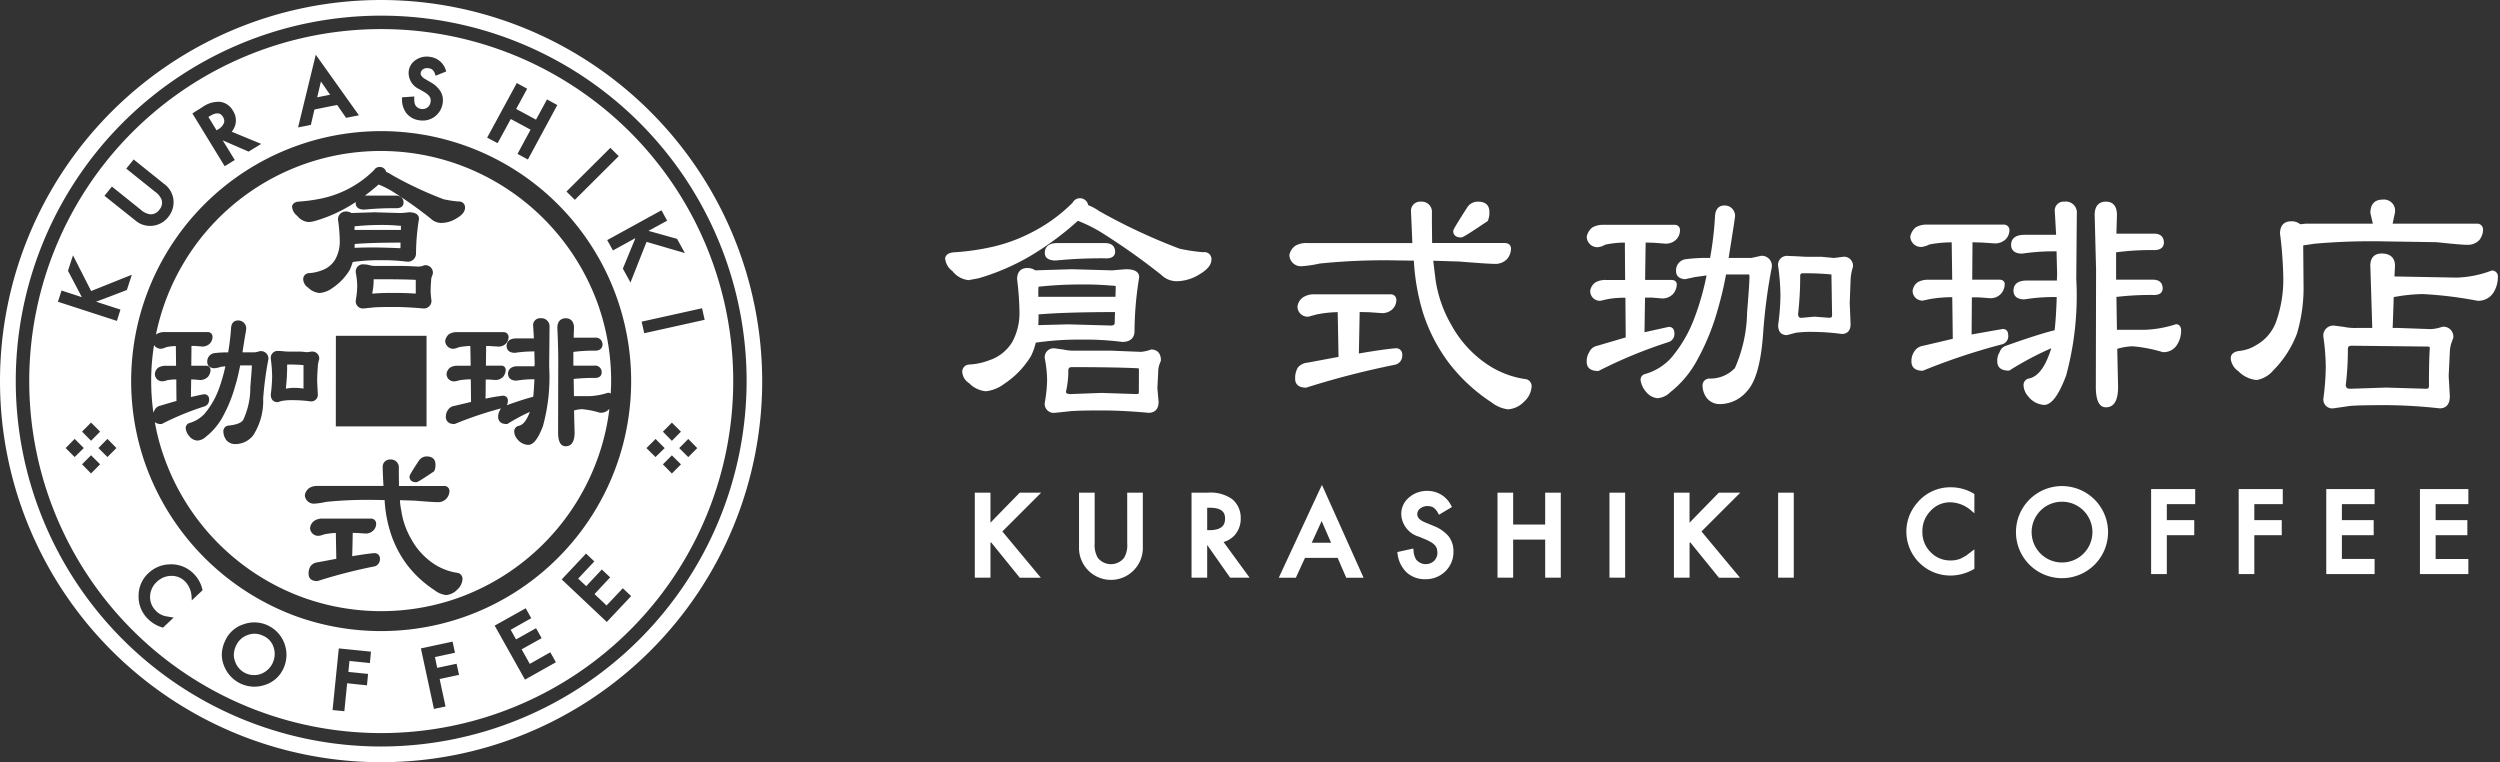 <svg xmlns="http://www.w3.org/2000/svg" xmlns:xlink="http://www.w3.org/1999/xlink" width="164" height="50" viewBox="0 0 164 50"><rect x="0" y="0" width="164" height="50" fill="#333333" stroke="none"/><defs><clipPath id="a"><rect width="50" height="50" fill="none"/></clipPath><clipPath id="b"><path d="M0,0H102V25H0Z" fill="#fff" stroke="#707070" stroke-width="1"/></clipPath></defs><g transform="translate(-41.178 -328.494)"><g transform="translate(41.178 328.494)" clip-path="url(#a)"><path d="M21.051,5.349c-.062.273-.195.839-.244,1.035l.848-.17c-.118-.163-.441-.639-.6-.865m-6.342,2.6a.535.535,0,0,0-.087-.283c-.11-.181-.319-.382-.857-.053,0,0-.049.032-.1.059.083.132.455.742.538.877l.074-.047a.852.852,0,0,0,.42-.463.408.408,0,0,0,.008-.089M26.3,14.811a.362.362,0,0,0-.054,0h-.012l-.011,0a12.4,12.4,0,0,0-1.366-.052c-.481,0-1.026.031-1.6.088,0,.031,0,.069,0,.069v.166H26.3c0-.117,0-.2,0-.268M23.268,16v.065s0,.093-.011.193c.317-.014.7-.024,1.164-.024.436,0,1.038.015,1.782.046a.363.363,0,0,0,.061,0,.063.063,0,0,0,.007-.032v-.04s0-.16.007-.292c-1.26,0-2.266.029-3.01.089m-4.431,7.909v.01a13.358,13.358,0,0,1-.079,1.514v.052a.157.157,0,0,0,.042,0,2.656,2.656,0,0,1,.5-.048,4.25,4.25,0,0,1,.6.048h.01V23.952c-.258-.026-.615-.04-1.069-.04ZM25,1.908A23.091,23.091,0,1,0,48.1,25,23.092,23.092,0,0,0,25,1.908M43.305,13.842l.087-.045.373.679s-.914.5-1.227.67c.379.1,1.878.525,1.878.525l.514.93-2.515-.734c-.065.156-1.056,2.665-1.056,2.665l-.5-.91s.741-1.8.819-1.987c-.011,0-.011,0-.015-.005l-1.454.8-.376-.68ZM39.971,9.767l.071-.067.546.544L37.709,13.11l-.549-.546ZM33.852,5.539l.047-.093.683.373s-.635,1.174-.72,1.33c.15.078,1.152.622,1.3.7.088-.153.721-1.328.721-1.328l.677.37-1.93,3.573-.682-.369.858-1.588c-.143-.079-1.154-.621-1.3-.7-.083.158-.863,1.585-.863,1.585l-.685-.364Zm-7.476.845.8-.055,0,.107a1.023,1.023,0,0,0,.061.443.512.512,0,0,0,.407.269.536.536,0,0,0,.4-.1.514.514,0,0,0,.2-.364.306.306,0,0,0,0-.18.359.359,0,0,0-.051-.146.73.73,0,0,0-.127-.151,1.419,1.419,0,0,0-.213-.156L27.5,5.846a1.167,1.167,0,0,1-.688-1.188,1.036,1.036,0,0,1,.482-.739,1.284,1.284,0,0,1,.933-.186,1.236,1.236,0,0,1,1.012.852l.037.1-.693.281-.038-.09a.606.606,0,0,0-.175-.3.481.481,0,0,0-.258-.1.493.493,0,0,0-.349.06.355.355,0,0,0-.164.247c-.007.051-.033.21.3.408l.363.212a1.737,1.737,0,0,1,.641.6,1.128,1.128,0,0,1,.136.767,1.317,1.317,0,0,1-1.531,1.12,1.29,1.29,0,0,1-.844-.458,1.472,1.472,0,0,1-.291-.949ZM20.664,3.8l.048-.214,2.834,3.979-.844.164s-.517-.741-.58-.843c-.116.02-1.387.274-1.494.3-.028.111-.235,1.007-.235,1.007l-.84.167ZM13.285,7.023a1.8,1.8,0,0,1,1.16-.343,1.141,1.141,0,0,1,.83.572,1.178,1.178,0,0,1,.2.635c0,.053-.007.1-.009.153a1.187,1.187,0,0,1-.267.6c.222.093,1.937.8,1.937.8l-.828.505s-1.481-.643-1.7-.739c.144.231.794,1.29.794,1.29l-.663.407-2.12-3.463ZM7.341,12.238l1.893,1.519a1.151,1.151,0,0,0,.615.3.683.683,0,0,0,.6-.293.7.7,0,0,0,.157-.654,1.177,1.177,0,0,0-.432-.531L8.283,11.062l.424-.526.059-.077,2.017,1.619a1.471,1.471,0,0,1,.59.989,1.519,1.519,0,0,1-.335,1.167,1.493,1.493,0,0,1-1.067.579,1.463,1.463,0,0,1-1.091-.351L6.854,12.845ZM4.307,29.391l.591-.6.6.6-.6.591Zm1.075-1.077.591-.594.595.594-.595.6Zm.591,2.744-.591-.6.591-.593.595.593Zm1.075-1.076-.591-.591.591-.6.591.6ZM6.334,19.8c.072.024,1.569.509,1.569.509l-.233.742L3.8,19.795l.238-.736,1.331.435c-.18-.348-.91-1.731-.91-1.731l.251-.779.079-.233s1.113,2.188,1.19,2.341c.162-.067,2.669-1.069,2.669-1.069l-.325,1s-1.814.7-2.009.762c.006.01.006.012.014.018m6.253,19.583-.012-.217a1.562,1.562,0,0,0-.389-.985,1.221,1.221,0,0,0-.921-.406,1.366,1.366,0,0,0-.974.395,1.337,1.337,0,0,0-.44.932,1.262,1.262,0,0,0,.365.946,1.166,1.166,0,0,0,.4.287,1.318,1.318,0,0,0,.253.086l.531.088-.7.661-.053-.016a2.224,2.224,0,0,1-.974-.594,2.033,2.033,0,0,1-.575-1.5A1.986,1.986,0,0,1,9.737,37.6a2.081,2.081,0,0,1,1.361-.577,2.06,2.06,0,0,1,1.664.672,2.145,2.145,0,0,1,.515.97l.008.056ZM18.6,43.839a1.991,1.991,0,0,1-1.191,1.082,2.133,2.133,0,0,1-2.684-1.179,2,2,0,0,1-.175-.814,2.222,2.222,0,0,1,.224-.9,1.963,1.963,0,0,1,1.192-1.071,2.082,2.082,0,0,1,1.623.079,2.133,2.133,0,0,1,1.01,2.807m5.667-.347-1.34-.138c-.013.142-.058.579-.073.721.174.015,1.292.13,1.292.13l-.071.749s-1.124-.116-1.3-.136c-.021.18-.185,1.834-.185,1.834l-.774-.077.4-3.943.013-.1,2.107.212Zm4.962,2.85-.762.159-.854-3.969,1.981-.425.095-.02.16.73-1.314.282c.03.14.118.574.146.709.173-.035,1.272-.271,1.272-.271l.162.73s-1.109.238-1.272.274c.035.177.386,1.8.386,1.8m5.211-1.761L32.451,41.04,34.4,39.953l.087-.052.362.653s-1.195.672-1.348.76c.064.12.281.507.354.63l1.31-.735.368.655s-1.161.645-1.313.734c.076.137.458.814.534.953L36.1,42.79l.367.654ZM30.368,40.5a16.477,16.477,0,0,1-10.882-.051A16.541,16.541,0,0,1,9.492,30.325,16.4,16.4,0,1,1,30.368,40.5m9.438.3L36.849,38.01l1.523-1.619.071-.077.546.514s-.943,1-1.059,1.13l.528.494c.113-.129,1.022-1.093,1.022-1.093l.546.514s-.908.97-1.025,1.1c.114.106.681.637.788.746.125-.129,1.067-1.13,1.067-1.13l.547.514Zm2.286-19.7,3.863-.856.1-.024.172.759-3.965.881Zm2.579,7.218-.595.6-.59-.6.59-.594Zm-2.264,1.077.6-.6.595.6L43,29.982Zm1.669,1.667-.59-.6.59-.593.595.593Zm1.074-1.076-.593-.591.593-.6.591.6ZM24.517,18.33s-.006.008-.006.051a4.068,4.068,0,0,1-.095.864.183.183,0,0,0,.093.014c.361-.034.809-.044,1.311-.044.441,0,.927.011,1.442.044h.012v-.9c-.623-.033-1.531-.041-2.706-.041a.126.126,0,0,0-.051.007M25,0A25,25,0,1,0,50,25,25.029,25.029,0,0,0,25,0m0,48.971A23.972,23.972,0,1,1,48.978,25,24,24,0,0,1,25,48.971m-7.744-7.266a1.254,1.254,0,0,0-1.014-.046,1.3,1.3,0,0,0-.761.705,1.414,1.414,0,0,0-.14.585,1.18,1.18,0,0,0,.091.472,1.316,1.316,0,0,0,1.688.786,1.4,1.4,0,0,0,.828-1.75,1.227,1.227,0,0,0-.691-.753M39.371,27.073l-.025,0a5.651,5.651,0,0,0-1.167-.231,2.3,2.3,0,0,0-.519.083c0,.235.034,1.442.034,1.442,0,.754-.318.908-.583.908-.332,0-.5-.3-.5-.908l.01-4.671c0-.639-.02-1.373-.059-2.186,0-.571.388-.632.551-.632s.542.061.542.635c0,0-.018.412-.022.638h1.4a.441.441,0,0,1,.493.461c0,.09-.046.393-.493.393a9.836,9.836,0,0,0-1.42.081v.9h1.373a.429.429,0,0,1,.485.444c0,.088-.03.362-.437.362a11.839,11.839,0,0,0-1.4.067c0,.221.017.892.017,1.128h.977a4.4,4.4,0,0,0,1.221-.212l.029-.008h.018a.3.3,0,0,1,.166.048c.016-.274.029-.549.029-.814A15.046,15.046,0,0,0,39.2,19.89a15.221,15.221,0,0,0-9.257-9.144A15.053,15.053,0,0,0,10.227,21.965a.138.138,0,0,1,.041-.042l.009-.009.014-.009a.961.961,0,0,1,.5-.12h2.863a.3.3,0,0,1,.287.311.638.638,0,0,1-.178.443.684.684,0,0,1-.5.193l-.469-.039s-.118,0-.234,0c0,.252-.008,1.042-.012,1.3h.944a.281.281,0,0,1,.315.231l.007.012v.014a.746.746,0,0,1-.181.478.717.717,0,0,1-.507.2s-.405-.032-.417-.036h-.169c0,.228-.012.868-.016,1.155.349-.084.639-.145.844-.185h.035a.312.312,0,0,1,.313.35.439.439,0,0,1-.31.449,18.678,18.678,0,0,0-2.761,1.134l-.036.021h-.043a.612.612,0,0,1-.409-.125,14.094,14.094,0,0,0,.578,2.213,15.183,15.183,0,0,0,9.194,9.31,15.121,15.121,0,0,0,10.008.051A15.161,15.161,0,0,0,39.266,29.9a14.785,14.785,0,0,0,.711-3.084.723.723,0,0,1-.587.261ZM19.158,13.558l0-.018c.028-.139.14-.311.5-.32a10.5,10.5,0,0,0,1.295-.172,6.918,6.918,0,0,0,3.584-1.888.423.423,0,0,1,.359-.208.429.429,0,0,1,.437.322,2.8,2.8,0,0,1,.419.23A24.608,24.608,0,0,0,29.1,13.071a7.342,7.342,0,0,0,.984.148.382.382,0,0,1,.422.406c0,.248-.178.478-.542.689a1.927,1.927,0,0,1-1.027.313,1.037,1.037,0,0,1-.683-.288,28.108,28.108,0,0,0-2.414-1.721,6.2,6.2,0,0,0-1-.512l.022.007a.127.127,0,0,0-.022-.012c-.29.256-.595.5-.9.73h2.016c.32,0,.517.17.517.463,0,.084-.032.366-.473.366a19.2,19.2,0,0,0-2.087.089l-.015,0h-.01c-.5,0-.554-.29-.554-.414a.3.3,0,0,1,.008-.084c-.152.095-.3.2-.457.284a9.525,9.525,0,0,1-2.2.953,1.9,1.9,0,0,1-.443.079,1.047,1.047,0,0,1-.742-.405.845.845,0,0,1-.34-.594Zm3.018.909v-.019a.509.509,0,0,1,.522-.574.638.638,0,0,1,.355.1l1.515-.048,1.681.048a4.29,4.29,0,0,0,.554-.048h.025c.571,0,.655.263.655.419v.016l0,.013a14.817,14.817,0,0,0-.193,2.281.53.53,0,0,1-.6.507h-.017l-.012,0a12.529,12.529,0,0,0-1.705-.093,12.408,12.408,0,0,0-1.818.118,3.884,3.884,0,0,1-.193.515,3.784,3.784,0,0,1-1.148,1.2,1.65,1.65,0,0,1-.822.319,1.191,1.191,0,0,1-.76-.352.688.688,0,0,1-.325-.544.391.391,0,0,1,.392-.408,2.712,2.712,0,0,0,.807-.176,1.641,1.641,0,0,0,.908-.732,2.413,2.413,0,0,0,.29-1.243,10.4,10.4,0,0,0-.105-1.3m6.177,3.618-.017.016a.918.918,0,0,0-.06.293c-.018.227-.032.467-.032.72,0,.136.022.317.044.543l.008.013v.011a.5.5,0,0,1-.523.557c-.729-.066-1.381-.1-1.953-.1-.709,0-1.163.012-1.37.037l-.6.061h-.009a.467.467,0,0,1-.509-.51V19.7a5.543,5.543,0,0,0,.095-.955,4.71,4.71,0,0,0-.095-.862v-.031a.466.466,0,0,1,.509-.51,1.5,1.5,0,0,1,.4.056,1.6,1.6,0,0,0,.469.047h1.514c.344,0,.763.015,1.222.046a1.169,1.169,0,0,0,.38-.088l.029-.007h.025a.488.488,0,0,1,.508.555l-.043.139Zm-6.325,3.943h5.948v5.943H22.029Zm5.45,8.188A.606.606,0,0,1,28,29.942c.356,0,.566.189.566.51a.953.953,0,0,1-.065.419l-.019.038-.038.032c-1.031.692-1.079.692-1.158.692-.31,0-.422-.189-.422-.36,0-.068,0-.117.615-1.057M17.6,23.579V23.6a22.292,22.292,0,0,0-.336,2.542,4.169,4.169,0,0,1-.662,2.428,1.511,1.511,0,0,1-1.185.563.764.764,0,0,1-.611-.312l0-.009,0-.007a.9.9,0,0,1-.152-.488.366.366,0,0,1,.343-.4c.5-.048.835-.177.951-.367l.009,0,0-.009a4.994,4.994,0,0,0,.464-2.162c.066-.764.1-1.238.1-1.4v-.011h-.762c-.108.522-.207.964-.317,1.306a9.263,9.263,0,0,1-.79,1.989,4.226,4.226,0,0,1-1.129,1.375.9.9,0,0,1-.575.263.743.743,0,0,1-.5-.246l0,0,0-.006a.961.961,0,0,1-.263-.526v-.023a.338.338,0,0,1,.263-.355,2.179,2.179,0,0,0,.976-.606,5.5,5.5,0,0,0,.9-1.534,11.04,11.04,0,0,0,.46-1.574,2.8,2.8,0,0,0-.31.038,1.718,1.718,0,0,1-.44.09c-.392-.038-.437-.3-.437-.411a.548.548,0,0,1,.47-.584,6.459,6.459,0,0,1,.9-.045,15.478,15.478,0,0,0,.193-1.627c.041-.424.327-.469.446-.469a.518.518,0,0,1,.546.54,3.635,3.635,0,0,1-.065.409s-.139.849-.18,1.143h.787a1.515,1.515,0,0,0,.331-.073l.019-.008h.027a.49.49,0,0,1,.535.537Zm1.705,2.673a3.863,3.863,0,0,0-.728.035,1.412,1.412,0,0,0-.313.085l-.03.008h-.028c-.283,0-.441-.183-.441-.488v-.026a10.18,10.18,0,0,0,.088-1.181,9.921,9.921,0,0,0-.088-1.151v-.017a.447.447,0,0,1,.482-.495s.323.011.331.02a3.265,3.265,0,0,0,.413.021h.6a3.537,3.537,0,0,1,.5.04,1.683,1.683,0,0,0,.323-.04h.036a.454.454,0,0,1,.49.5l-.038.132a1.642,1.642,0,0,0-.055.409c-.023.283-.041.585-.041.9,0,0,.041.825.041.838a.434.434,0,0,1-.446.491h-.013l-.008,0a8.026,8.026,0,0,0-1.079-.081m5.236,10.909a33.78,33.78,0,0,0-3.685.949l-.028.007H20.8c-.5,0-.555-.315-.555-.455a.876.876,0,0,1,.124-.516.647.647,0,0,1,.459-.256s1-.19,1.234-.23c-.007-.234-.022-1.425-.033-1.7a4.71,4.71,0,0,0-.784.1,1.12,1.12,0,0,1-.356.09.531.531,0,0,1-.548-.492V34.63a.656.656,0,0,1,.279-.465.908.908,0,0,1,.529-.144h3.22a.331.331,0,0,1,.308.323.628.628,0,0,1-.186.456.7.7,0,0,1-.514.2l-.531-.035-.308-.01c0,.262-.024,1.227-.034,1.531.607-.1,1.09-.173,1.446-.2a.346.346,0,0,1,.373.372.488.488,0,0,1-.38.506m5.452,1.514a1.111,1.111,0,0,1-.738.357,1.513,1.513,0,0,1-.746-.315,7.309,7.309,0,0,1-1.791-1.647,7.154,7.154,0,0,1-1.1-2.127,8.492,8.492,0,0,1-.389-2.14c-.207-.006-.7-.011-.7-.011a26.552,26.552,0,0,0-3.144.129,4.7,4.7,0,0,1-.775.116A.585.585,0,0,1,20,32.5v-.043a.745.745,0,0,1,.284-.442l.01-.006L20.307,32a.992.992,0,0,1,.55-.121h4.3c-.035-.6-.053-1.015-.053-1.236a.475.475,0,0,1,.508-.5h.006a.517.517,0,0,1,.546.559v.426s.006.525.01.753h2.937a.336.336,0,0,1,.373.306.759.759,0,0,1-.205.528.729.729,0,0,1-.549.227c-.214,0-.713-.031-1.522-.1l-.973-.032a4.77,4.77,0,0,0,.091.7,5.221,5.221,0,0,0,.643,1.838,4.588,4.588,0,0,0,1.434,1.6,3.76,3.76,0,0,0,1.617.632.391.391,0,0,1,.318.418.99.99,0,0,1-.341.68m6.029-14.617a12.082,12.082,0,0,1-.408,3.887c-.318.845-.628,1.237-.972,1.237a.965.965,0,0,1-.712-.379.783.783,0,0,1-.2-.489.368.368,0,0,1,.288-.382c.288-.049.534-.367.734-.916a13.3,13.3,0,0,0-1.434.768l-.038.03h-.053c-.51,0-.551-.347-.551-.46a.774.774,0,0,1,.108-.429.577.577,0,0,1,.078-.138,24.492,24.492,0,0,0-3,1.008l-.034.018h-.035c-.5,0-.55-.347-.55-.46a.772.772,0,0,1,.131-.452.045.045,0,0,0-.017.02l.019-.03a.034.034,0,0,1,0,.01.588.588,0,0,1,.408-.274l1.111-.262c0-.219-.011-1.221-.016-1.483a4.439,4.439,0,0,0-.774.067,1.12,1.12,0,0,1-.313.066.478.478,0,0,1-.5-.48v-.025a.582.582,0,0,1,.245-.406l.01-.01.005,0a.936.936,0,0,1,.469-.107h.849c0-.251-.014-1.039-.023-1.294a4.571,4.571,0,0,0-.765.085,1.035,1.035,0,0,1-.343.1.532.532,0,0,1-.538-.486V22.35a.734.734,0,0,1,.237-.421l.017-.012.017-.006a.907.907,0,0,1,.5-.122h3.087a.317.317,0,0,1,.3.3v.018a.624.624,0,0,1-.189.447.694.694,0,0,1-.49.182l-.52-.033s-.145-.008-.274-.008c0,.252-.013,1.044-.013,1.294h.985a.277.277,0,0,1,.311.232v.028a.708.708,0,0,1-.172.471.681.681,0,0,1-.5.207s-.446-.031-.467-.031h-.172c0,.234,0,.969-.013,1.254.47-.1.856-.16,1.128-.191h.024a.309.309,0,0,1,.315.35.558.558,0,0,1-.073.275c.75-.273,1.332-.451,1.736-.558.037-.32.056-.7.079-1.147a7.014,7.014,0,0,0-1.153.088l-.019,0h-.021c-.494,0-.538-.337-.538-.442,0-.15.067-.5.635-.5h1.1c0-.092.014-.177.014-.177s-.021-.561-.021-.794a8.145,8.145,0,0,0-1.258.09h-.022c-.5,0-.543-.337-.543-.443,0-.149.063-.5.629-.5h1.16c-.01-.288-.047-.824-.047-.824a.453.453,0,0,1,.494-.5.534.534,0,0,1,.582.59Zm-25.9,2.879.02-.051c-.008.012-.008.026-.017.039a.521.521,0,0,1,.373-.311s.863-.26,1.076-.314c-.006-.2-.012-1.155-.012-1.412a3.374,3.374,0,0,0-.619.055.818.818,0,0,1-.286.067.475.475,0,0,1-.5-.475l0-.014,0-.015a.581.581,0,0,1,.24-.405l.014,0,.01-.009a.933.933,0,0,1,.463-.1h.661c0-.247-.012-1.038-.012-1.292a2.947,2.947,0,0,0-.653.076.814.814,0,0,1-.327.1.531.531,0,0,1-.452-.242A14.8,14.8,0,0,0,9.918,25a15.133,15.133,0,0,0,.144,2.076.556.556,0,0,1,.069-.152.021.021,0,0,0,0,.011" fill="#fff"/></g><g transform="translate(103.178 341.494)" clip-path="url(#b)"><path d="M203.869,234.974a2.284,2.284,0,0,1-.672.155l-1.922-.078h-2.367a3.121,3.121,0,0,1-.773-.071l-.591-.082a.584.584,0,0,0-.647.646,8.213,8.213,0,0,1,.155,1.4,9.147,9.147,0,0,1-.154,1.517.59.59,0,0,0,.646.669c.014,0,.949-.1.949-.1.312-.039,1.033-.058,2.148-.058.9,0,1.932.051,3.064.155.256,0,.66-.1.66-.723,0-.018-.079-.886-.079-.886l.056-1.139a1.433,1.433,0,0,1,.117-.525c.008-.01.059-.164.059-.164C204.516,235.068,204.11,234.974,203.869,234.974Zm-.8,2.838c0,.03,0,.086-.182.086l-2.249-.076-2.05.076c-.3,0-.3-.115-.3-.161a5.735,5.735,0,0,0,.154-1.366c0-.174.064-.24.239-.24,1.893,0,3.362.026,4.36.076.021,0,.034.085.034.085Zm16.844-2.919c-.572.05-1.39.167-2.41.343.005-.261.049-2.5.052-2.721l.625.014.827.058a.964.964,0,0,0,.707-.266.843.843,0,0,0,.248-.609.359.359,0,0,0-.345-.358h-5.03a1.289,1.289,0,0,0-.748.2.851.851,0,0,0-.363.614.664.664,0,0,0,.715.653c.009,0,.516-.141.516-.141a7.494,7.494,0,0,1,1.406-.156c.007.236.052,2.743.056,2.934l-2.053.383a.9.9,0,0,0-.625.331,1.366,1.366,0,0,0-.167.737c0,.213.093.568.72.568a55.038,55.038,0,0,1,5.815-1.5.605.605,0,0,0,.489-.643A.4.4,0,0,0,219.915,234.892Zm-12.6-6.3a11.5,11.5,0,0,1-1.568-.231,38.169,38.169,0,0,1-5.278-2.468,3.4,3.4,0,0,0-.722-.391.546.546,0,0,0-1.023-.157,10.484,10.484,0,0,1-2.511,1.857,10.9,10.9,0,0,1-3.153,1.122,15.45,15.45,0,0,1-2.048.269c-.378.013-.6.144-.649.386a1.155,1.155,0,0,0,.48.85,1.53,1.53,0,0,0,1.066.593l.649-.121a14.926,14.926,0,0,0,3.417-1.477,19.68,19.68,0,0,0,3.1-2.295l.1.042a9.556,9.556,0,0,1,1.574.811,43.4,43.4,0,0,1,3.8,2.7,1.441,1.441,0,0,0,.983.413,2.9,2.9,0,0,0,1.531-.461c.517-.31.769-.622.769-.956A.455.455,0,0,0,207.313,228.589Zm16.893-.966c.063,0,.153,0,1.72-1.062l.032-.018.013-.03a1.368,1.368,0,0,0,.092-.594c0-.241-.1-.648-.742-.648a.812.812,0,0,0-.7.363c-.927,1.44-.927,1.515-.927,1.573C223.693,227.334,223.741,227.624,224.206,227.624Zm-23.278,1.37c.512,0,.586-.272.586-.434,0-.212-.087-.569-.665-.569H197.7c-.7,0-.8.406-.8.647,0,.225.124.494.722.494A30.844,30.844,0,0,1,200.929,228.993Zm1.038,5.482c.639,0,.8-.355.819-.655a22.373,22.373,0,0,1,.307-3.585c0-.36-.295-.531-.879-.531-.014,0-.9.075-.9.075l-2.641-.075-2.4.074a.873.873,0,0,0-.522-.152c-.432,0-.667.263-.667.74a19.046,19.046,0,0,1,.154,2.079,3.962,3.962,0,0,1-.463,2.014,2.758,2.758,0,0,1-1.507,1.213,4.3,4.3,0,0,1-1.3.284.468.468,0,0,0-.482.49.947.947,0,0,0,.453.735,1.744,1.744,0,0,0,1.095.528,2.411,2.411,0,0,0,1.2-.482A5.79,5.79,0,0,0,196,235.394a4.2,4.2,0,0,0,.308-.869,19.632,19.632,0,0,1,2.967-.2A19.181,19.181,0,0,1,201.967,234.475Zm-5.492-3.376s.006-.144.014-.248c.949-.1,1.843-.145,2.649-.145a21.147,21.147,0,0,1,2.159.074c.218,0,.26.042.26.042s-.013.452-.021.689h-4.953s-.056,0-.107.01Zm0,2.273c.007-.162.016-.465.016-.465v-.24h.009c1.2-.1,2.884-.15,5.007-.152-.007.173-.017.6-.017.6a.489.489,0,0,1,0,.063.237.237,0,0,1-.041.156.294.294,0,0,1-.219.064l-2.79-.078Zm41.726.528c0-.259-.133-.414-.358-.414-.015,0-1.181.259-1.6.353,0-.268.029-2.064.034-2.275h.434l.691.058a.958.958,0,0,0,.706-.287.993.993,0,0,0,.251-.666c-.015-.092-.068-.261-.36-.261h-1.716c0-.222.029-2.234.035-2.455.165.006.54.015.54.015l.757.059a.963.963,0,0,0,.706-.269.876.876,0,0,0,.248-.608.331.331,0,0,0-.326-.358h-4.688a1.391,1.391,0,0,0-.737.174,1.017,1.017,0,0,0-.367.609.7.7,0,0,0,.732.684h0a1.246,1.246,0,0,0,.488-.167,6.041,6.041,0,0,1,1.283-.134c0,.226.014,2.231.017,2.451h-1.258a1.312,1.312,0,0,0-.679.154.8.8,0,0,0-.354.56.637.637,0,0,0,.662.654c.005,0,.429-.1.429-.1a5.765,5.765,0,0,1,1.219-.1c0,.227.018,2.432.02,2.6l-1.875.552a.719.719,0,0,0-.523.426,1.073,1.073,0,0,0-.161.637c0,.22.095.587.74.587h.032l.026-.013a30.58,30.58,0,0,1,4.562-1.88A.551.551,0,0,0,238.2,233.9Zm-9.763,3.014a6.04,6.04,0,0,1-2.585-1.017,7.392,7.392,0,0,1-2.294-2.558,8.338,8.338,0,0,1-1.022-2.922s-.114-.923-.154-1.27l1.7.052c1.246.1,2.048.155,2.371.155a1.041,1.041,0,0,0,.762-.308,1.061,1.061,0,0,0,.267-.724c-.009-.11-.067-.337-.433-.337H222.31c-.005-.206-.016-1.317-.016-1.317V226a.666.666,0,0,0-.721-.724.6.6,0,0,0-.651.644s.071,1.6.09,2.07h-6.888a1.477,1.477,0,0,0-.779.171.976.976,0,0,0-.4.612.754.754,0,0,0,.809.738,7.443,7.443,0,0,0,1.167-.174,41.354,41.354,0,0,1,4.958-.209s1.044.016,1.231.017a14.348,14.348,0,0,0,.611,3.456,11.154,11.154,0,0,0,1.711,3.286,11.324,11.324,0,0,0,2.765,2.55,2.226,2.226,0,0,0,1.087.464,1.621,1.621,0,0,0,1.067-.516,1.442,1.442,0,0,0,.482-.959A.466.466,0,0,0,228.442,236.915Zm35.364-11.643a.583.583,0,0,0-.645.648c0,.006.066,1.145.087,1.529h-2.076c-.725,0-.878.361-.878.664,0,.21.1.568.726.568a14.249,14.249,0,0,1,2.258-.149c0,.211.035,1.467.035,1.467s-.01.286-.016.449h-1.973c-.726,0-.873.362-.873.665,0,.214.092.57.72.57a11.965,11.965,0,0,1,2.116-.152c-.025.855-.071,1.586-.136,2.176q-1.065.26-3.2,1.021a.636.636,0,0,0-.405.411,1.025,1.025,0,0,0-.157.63c0,.22.1.587.74.587h.035l.036-.019a20.648,20.648,0,0,1,2.725-1.447c-.01.045-.031.108-.031.108-.365,1.141-.852,1.772-1.441,1.877a.433.433,0,0,0-.34.471,1.146,1.146,0,0,0,.3.695,1.436,1.436,0,0,0,1.045.566c.482,0,.959-.629,1.446-1.927a20.008,20.008,0,0,0,.665-6.335l.036-4.272A.724.724,0,0,0,263.806,225.272Zm16.466,2.753a42.94,42.94,0,0,1,4.308-.15l3.613.056c1.066.114,1.755.173,2.045.173A1.037,1.037,0,0,0,291,227.8a1.132,1.132,0,0,0,.249-.724.38.38,0,0,0-.406-.357h-5.525c.04-.2.157-.744.157-.744v-.013a.732.732,0,0,0-.817-.82c-.361,0-.8.151-.8.877.005.031.107.469.162.7h-4.384l-.38.037a.886.886,0,0,0-.6-.191c-.467,0-.726.284-.726.8a25.81,25.81,0,0,1,.213,2.807,8.244,8.244,0,0,1-.416,2.821,2.889,2.889,0,0,1-1.34,1.683,2.585,2.585,0,0,1-1.132.393c-.461.058-.558.3-.558.49a1.124,1.124,0,0,0,.493.831,1.923,1.923,0,0,0,1.213.586,1.828,1.828,0,0,0,1.086-.633,6.878,6.878,0,0,0,1.553-2.411,10.505,10.505,0,0,0,.431-3.238l-.02-2.369v-.18C279.637,228.117,280.272,228.024,280.272,228.024Zm11.544,1.769a7.051,7.051,0,0,1-2.273.461l-4.1-.075c.009-.185.035-.7.035-.7,0-.521-.31-.806-.878-.806-.477,0-.741.285-.741.8,0,0,.122,3.84.127,4.084h-1.04a3.564,3.564,0,0,1-.832-.072l-.609-.08a.653.653,0,0,0-.726.722,14.947,14.947,0,0,1,.157,1.981,16.4,16.4,0,0,1-.153,2.06.582.582,0,0,0,.64.663c.026,0,1.076-.155,1.076-.155.34-.037,1.146-.056,2.39-.056a33.665,33.665,0,0,1,3.521.211c.259,0,.665-.1.665-.8,0-.01-.076-1.325-.076-1.325l.076-1.566a2.071,2.071,0,0,1,.157-.74c0-.005.071-.2.071-.2a.649.649,0,0,0-.721-.721,2.7,2.7,0,0,1-.751.154l-2.192-.078h-.315c.01-.22.066-1.827.071-2.022a11.269,11.269,0,0,1,1.9-.2,26.214,26.214,0,0,1,3.592.44,1.178,1.178,0,0,0,1.05-.536,1.921,1.921,0,0,0,.289-1.012A.384.384,0,0,0,291.815,229.793Zm-4.217,4.984c.162,0,.162.059.162.107-.036.488-.056,1.327-.056,2.48,0,.134-.045.182-.183.182l-2.633-.078-2.34.078c-.263,0-.3-.124-.3-.258a18.6,18.6,0,0,0,.137-2.329c0-.147.04-.237.259-.237Zm-16.5-1.462a7.469,7.469,0,0,1-2.1.365h-1.761c-.005-.21-.031-1.952-.035-2.159a19.169,19.169,0,0,1,2.471-.127c.492,0,.563-.272.563-.434,0-.211-.082-.571-.645-.571h-2.41V228.6a17,17,0,0,1,2.491-.146c.558,0,.644-.309.644-.492,0-.379-.228-.587-.644-.587h-2.405l-.065.006c0-.092.035-1.224.035-1.224,0-.726-.391-.882-.726-.882s-.736.155-.736.879c0,.005.092,3.6.092,3.6l-.016,7.675c0,.889.224,1.338.66,1.338.537,0,.8-.449.8-1.338,0,0-.051-2.306-.055-2.5a4.006,4.006,0,0,1,1.009-.165,9.456,9.456,0,0,1,1.964.38,1.023,1.023,0,0,0,.949-.478,1.728,1.728,0,0,0,.269-.915C271.453,233.358,271.2,233.314,271.1,233.314Zm-10.995.723c0-.375-.244-.413-.355-.413-.01,0-1.563.274-2.045.359,0-.259.016-2.22.016-2.434h.456l.746.056a.929.929,0,0,0,.71-.291,1,1,0,0,0,.244-.662c-.01-.09-.066-.263-.355-.263h-1.776c0-.216.016-2.231.016-2.454l.614.017.858.058a1,1,0,0,0,.7-.265.871.871,0,0,0,.253-.613.36.36,0,0,0-.345-.356l-5.054,0a1.408,1.408,0,0,0-.74.174,1.055,1.055,0,0,0-.366.609.7.7,0,0,0,.731.682h.005a1.517,1.517,0,0,0,.518-.162,7.7,7.7,0,0,1,1.462-.138c.005.227.03,2.232.035,2.452H254.86a1.365,1.365,0,0,0-.679.152.815.815,0,0,0-.351.563.638.638,0,0,0,.665.654l.461-.1a8.619,8.619,0,0,1,1.472-.124c.005.232.035,2.549.035,2.73-.178.044-1.958.46-1.958.46a.824.824,0,0,0-.584.4,1.091,1.091,0,0,0-.168.649c0,.22.1.587.741.587a41.174,41.174,0,0,1,5.206-1.735A.549.549,0,0,0,260.1,234.037Zm-16.233-5.206c-.037.005-.616.134-.616.134h-1.491c.042-.258.327-2.065.327-2.065s.094-.654.094-.654a.675.675,0,0,0-.721-.722c-.191,0-.527.082-.589.631a21.889,21.889,0,0,1-.328,2.811,10.409,10.409,0,0,0-1.589.079.731.731,0,0,0-.64.8c0,.173.076.47.577.513.013,0,.662-.141.662-.141s.49-.068.76-.107a17.658,17.658,0,0,1-.816,2.844,8.811,8.811,0,0,1-1.514,2.575,3.679,3.679,0,0,1-1.68,1.043.385.385,0,0,0-.316.43,1.506,1.506,0,0,0,.4.794,1.091,1.091,0,0,0,.71.369,1.339,1.339,0,0,0,.835-.393,6.771,6.771,0,0,0,1.821-2.217,15.085,15.085,0,0,0,1.3-3.233,23.012,23.012,0,0,0,.538-2.275H243.1a.4.4,0,0,1,.026.183c0,.272-.051,1.031-.156,2.317a9.418,9.418,0,0,1-.8,3.641,2.222,2.222,0,0,1-1.7.687.449.449,0,0,0-.422.491,1.391,1.391,0,0,0,.231.721,1.062,1.062,0,0,0,.879.464,2.334,2.334,0,0,0,1.825-.871c.574-.629.918-1.905,1.049-3.9a35.744,35.744,0,0,1,.557-4.2A.658.658,0,0,0,243.869,228.831Zm5.4.059-.593.075-.811-.075h-1l-.689-.038c-.012,0-.522-.021-.522-.021a.583.583,0,0,0-.647.647,14.449,14.449,0,0,1,.154,1.922,15.188,15.188,0,0,1-.151,1.965c0,.58.354.662.567.662.044-.007.577-.154.577-.154a7.507,7.507,0,0,1,1.229-.056,14.066,14.066,0,0,1,1.794.132c.229,0,.585-.082.585-.645,0-.006-.056-1.385-.056-1.385l.056-1.489a3.115,3.115,0,0,1,.109-.717l.044-.16A.589.589,0,0,0,249.272,228.89Zm-.9,4-.984-.075-.853.079c-.121,0-.212-.047-.212-.261a22.252,22.252,0,0,0,.137-2.482c0-.136.043-.181.181-.181a17.268,17.268,0,0,1,1.868.077l.042,2.662C248.55,232.845,248.5,232.889,248.37,232.889Z" transform="translate(-190.361 -225.047)" fill="#fff"/><g transform="translate(1.947 18.812)"><path d="M412.93,292.671h1.03V290.12h1.8v-.987h-1.8v-1.05h1.862v-.989H412.93Zm-13.1-5.691A2.809,2.809,0,0,0,397.586,288a2.862,2.862,0,0,0-.711,1.9,2.882,2.882,0,0,0,2.893,2.868,3.055,3.055,0,0,0,1.512-.408l.056-.035v-1.275l-.553.421-.326.176a1.6,1.6,0,0,1-.679.131,1.758,1.758,0,0,1-1.314-.545,1.829,1.829,0,0,1-.538-1.344,1.877,1.877,0,0,1,.538-1.364,1.721,1.721,0,0,1,1.309-.561,2.137,2.137,0,0,1,1.375.561l.188.159V287.42l-.056-.034A2.882,2.882,0,0,0,399.828,286.98Zm7.256-.081a3.021,3.021,0,1,0,3.02,3.02A3.022,3.022,0,0,0,407.084,286.9Zm0,5.014a1.994,1.994,0,1,1,1.994-1.994A1.994,1.994,0,0,1,407.084,291.913Zm11.59.758H419.7V290.12h1.8v-.987h-1.8v-1.05h1.867v-.989h-2.892Zm15.065-4.588v-.989h-3.176v5.578h3.176v-.99h-2.146V290.12h2.08v-.987h-2.08v-1.05Zm-9.321,4.588h3.171v-.99h-2.146V290.12h2.085v-.987h-2.085v-1.05h2.146v-.989h-3.171Z" transform="translate(-335.764 -286.825)" fill="#fff"/><path d="M206.737,290.5a1.63,1.63,0,0,1-.207.939,1.1,1.1,0,0,1-1.722,0,1.641,1.641,0,0,1-.207-.939v-3.336h-1.026v3.561a2.094,2.094,0,1,0,4.186,0v-3.561h-1.025Zm-7.052-3.336s-1.6,1.636-1.92,1.97v-1.97h-1.027v5.577h1.027v-2.283c.013-.013.02-.021.041-.04.148.182,1.881,2.324,1.881,2.324h1.383l-2.524-3.034c.142-.141,2.544-2.544,2.544-2.544Zm19.717-.282-2.723,5.86H217.8s.54-1.183.6-1.3h2.143c.053.125.562,1.3.562,1.3h1.136l-2.729-6.088Zm-.562,3.566c.106-.231.506-1.1.651-1.424.139.322.519,1.194.621,1.424Zm-5.01-.55a1.626,1.626,0,0,0,.352-1.05,1.58,1.58,0,0,0-.56-1.26,2.452,2.452,0,0,0-1.606-.424h-1.06v5.577h1.026v-2.149c.117.165,1.507,2.149,1.507,2.149h1.277l-1.709-2.341A1.58,1.58,0,0,0,213.83,289.9Zm-1.707-.277h-.141v-1.469h.173c.9,0,1,.4,1,.71C213.155,289.19,213.048,289.623,212.123,289.623Zm37.312-2.457v5.577h1.027v-5.577Zm-22.622,2.17-.536-.221c-.338-.138-.513-.316-.513-.524a.472.472,0,0,1,.183-.383.814.814,0,0,1,.869-.073,1.022,1.022,0,0,1,.313.376l.059.1.852-.506-.056-.1a1.719,1.719,0,0,0-1.545-.956,1.783,1.783,0,0,0-1.225.439,1.4,1.4,0,0,0-.5,1.1,1.6,1.6,0,0,0,1.166,1.466l.518.216s.327.173.327.173l.213.182.113.2.035.25a.767.767,0,0,1-.213.561.809.809,0,0,1-1.181-.082,1.242,1.242,0,0,1-.173-.6l-.015-.125-1.049.231.015.106a2.029,2.029,0,0,0,.594,1.23,1.763,1.763,0,0,0,1.229.445,1.816,1.816,0,0,0,1.317-.52,1.754,1.754,0,0,0,.527-1.3,1.584,1.584,0,0,0-.323-1A2.421,2.421,0,0,0,226.813,289.337Zm18.733-2.17s-1.6,1.636-1.921,1.97v-1.97H242.6v5.577h1.027v-2.283c.015-.013.021-.021.042-.04.148.182,1.883,2.324,1.883,2.324h1.383s-2.4-2.881-2.526-3.034c.138-.141,2.544-2.544,2.544-2.544Zm-7.174,5.577H239.4v-5.577h-1.028Zm-4.218-3.489h-2.1v-2.089h-1.027v5.577h1.027v-2.5h2.1v2.5h1.025v-5.577h-1.025Z" transform="translate(-196.738 -286.656)" fill="#fff"/></g></g></g></svg>